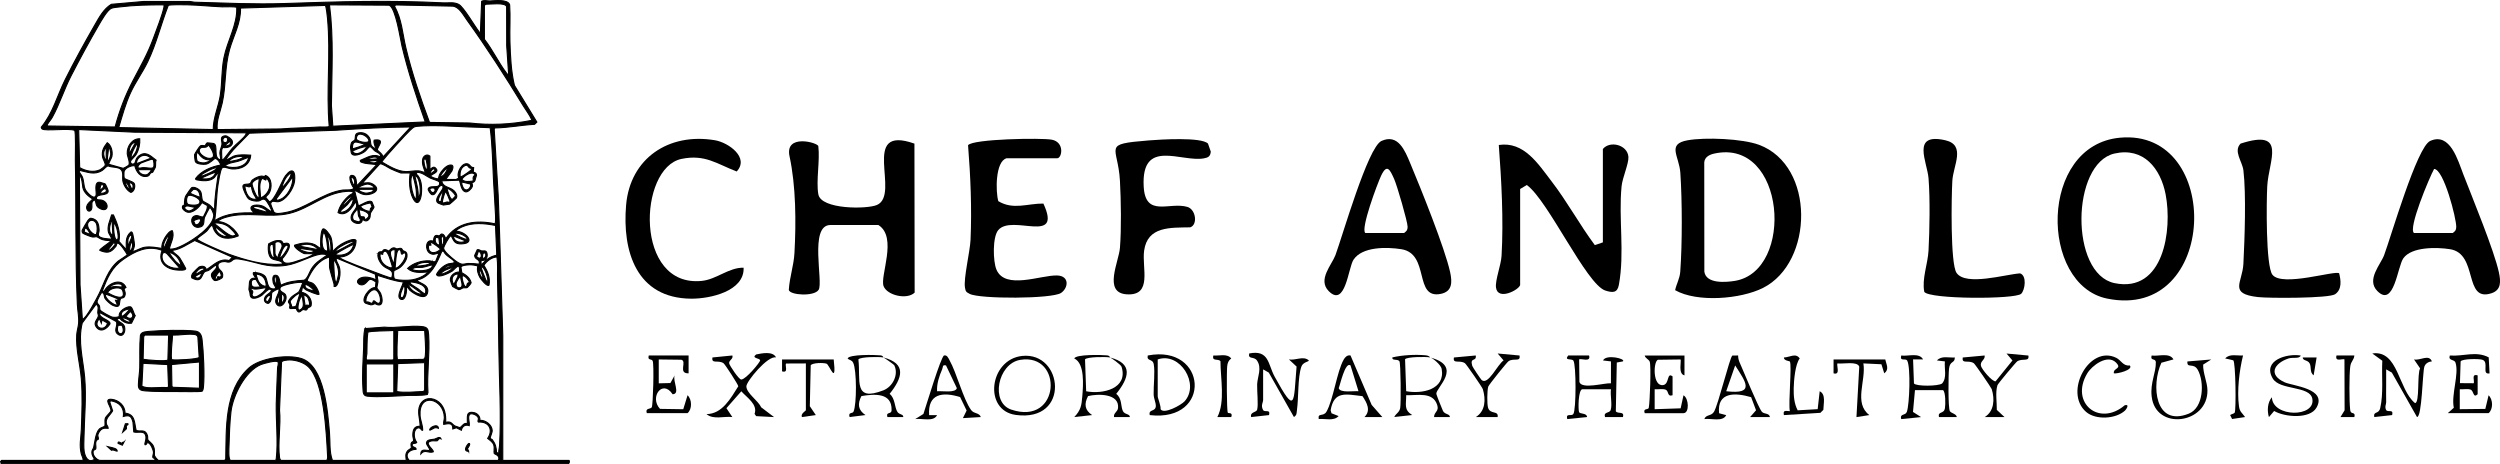 <svg viewBox="0 0 1135.32 210.84" xmlns="http://www.w3.org/2000/svg" data-name="Camada 2" id="Camada_2">
  <defs>
    <style>
      .cls-1 {
        stroke: #000;
        stroke-miterlimit: 10;
        stroke-width: .5px;
      }
    </style>
  </defs>
  <g data-name="Camada 1" id="Camada_1-2">
    <path d="M228.33,209.1h30.11c.34.46.02,1.49-.45,1.49H.55l-.28-1.01.43-.48h36.67c.97,0-.3-2.35-.43-2.85-1.04-4.18-.16-7.17,0-11.3.28-7.47.59-15.57-.02-22.97-.53-6.48-2.5-13.48-2.08-19.97.11-1.66.72-3.53.85-5.11.25-2.83-.43-5.79-.56-8.61-.97-21.81-.47-43.75-.91-65.57-.04-1.83.32-13.03-.35-13.52-2.46-1.1-13.31.43-14.72-.63-.23-.17-.44-.48-.43-.77,5.27-6.33,7.26-14.36,10.89-21.62,4.06-8.13,8.97-17.05,13.52-24.94,1.97-3.42,3.96-7.18,7.42-9.28l14.53-1.27h21.19c.71.02,1.36.3,2.06.32,13.88.38,27.23,1.07,41.16.59,24.28-.84,47.52-1.53,71.83-.29,2.41.12,4.81-.49,7.03.72s7.12,9.71,9.14,12.31c.19.25,0,.55.68.38l.56-14.13c1.21-.65,2.52-.1,3.77-.15,2.07-.09,8.13-.9,8.95,1.75.38,5.51-.04,11.06.12,16.57.19,6.48.52,13.78,2.04,20.02l10.19,16.65-1.04,1.03c-6.05.31-12.01,1.56-18.05,1.63l-.28.61,1.8,29.8c.86,21.28,1.37,42.54,2.09,63.8v56.81ZM219.98,2.35v15.5c3.66,4.69,6.46,10.67,10.01,15.33.26.34.61.77,1.02.91l-.9-13.25-.04-17.84c-.62-2.05-7.62-1.02-9.33-1.1l-.75.45ZM151.14,57.32l41.99-1.94c-3.98-11.33-7.78-22.7-10.57-34.4-.82-3.44-2.78-17.25-5.81-18.63l-27.13-.15c1.99,15.18,1.01,30.53.88,45.78l.64,9.35ZM74.49,2.2c-6.68-.01-13.46.09-20.09.93-1.04.13-2.98.26-3.83.64-1.91.85-4.55,5.59-5.65,7.47-4.28,7.36-8.73,15.57-12.63,23.15-3.18,6.2-5.28,12.97-8.55,18.88-.57,1.03-1.69,2.26-2.18,3.19-.21.4-.2.46.14.76l30.58.45c2-7.49,4.57-14.22,8.14-21.08s6.61-11.97,9.3-19.32c1.35-3.68,3.93-10.23,4.69-13.8.09-.42.1-.84.07-1.27ZM107.54,3.43c-.37-.59-5.59-.28-6.68-.33-5.21-.23-10.56-.8-15.78-.92-1.3-.03-8.18-.19-8.67.3-3.27,8.35-5.45,17.48-9.33,25.55-2.34,4.86-5.62,9.28-7.86,14.21s-3.75,10.42-5.32,15.7l42.93.9c0-5.41,2.47-10.51,3.24-15.69.83-5.58.49-11.2,1.62-16.87,1.56-7.84,6.1-14.83,5.83-22.85ZM98.64,58.85l28.78-.29c5.92-.45,11.95-.51,17.88-.9.9-.06,3.8.25,4.2-.29-1.4-16.32.76-32.76-.77-49.06-.09-.99-.55-5.46-1.01-5.85l-38.51,1.2c.26,6.72-3.23,12.59-4.98,18.87-2.27,8.15-1.53,16.06-3.29,24.14-.87,4.02-2.73,7.92-2.3,12.16ZM179.63,2.25l-.46.66c3.26,5.63,3.63,12.48,5.12,18.74,2.76,11.55,6.62,22.85,10.77,33.95l18.23.26c9.35,1.11,18.83.68,28.02-1.17.31-.27.01-.54-.1-.82-.55-1.4-2.6-4.23-3.52-5.73-7.9-12.96-16.64-26.58-25.52-38.88-1.68-2.32-3.64-6.26-6.64-6.48l-25.9-.54ZM195.23,70.92v6.11c1.17-.95,1.93-1.82,3.01-.15.91,1.41-1.99,2.1-2.7,2.99-.02.52,2.77,1.48,3.39,1.32.48-.59.31-1.15.72-1.97.75-1.51,2.76-3.86,4.45-4.21,2.13-.44,1.7,1.21,1.12,2.62l-2.83,3.88h4.62c.18,0,1.24-.51,1.31-.77-1.21-2.33,1.72-7.51,4.44-6.17.7.34.98,1.53,2.33,1.55l-.17,2.1c.85.09,1.48.44,1.48,1.38,0,.13-.67,2.32-.75,2.49-.32.67-1.2.8-1.31.95s.4.92.13,1.73-1.93,2.51-2.92,2.36c-2.48-.39-2.38-5.09-3.08-5.3l-7.86.28c.42,3.16,3.77,2.66,5.66,4.62.83.86,1.57,2.16.91,3.29-.1.18-2.82,2.59-3.01,2.68-.13.06-2.68.42-2.83.42-.13,0-2.2-.81-2.35-.9-2.28-1.45,1.81-5.47,2.15-6.75.23-.87-.18-1.57-1.13-1.12-1.64.77-1.86,4.69-3.97,3.99-.39-.13-1.85-1.98-1.55-2.64.89-2,5.8.52,5.08-2.99-.33-.67-3.14-1.35-4.14-1.83-1.97-.96-3.57-2.56-5.98-2.63l-.47.73c2.51,2.02,2.66,5.97,2.39,8.96-.24,2.71-1.6,6.25-3.75,2.24-1.74-3.25-1.92-8.07-1.33-11.64h-4.32c-.24,0-3.84-1.56-4.43-1.83-1.16-.53-3.99-2.61-5.05-2.3l-7.96,8.76c1.86-.02,3.13-.59,4.87.5,4,2.48-.05,4.82-3.21,4.73-2.16-.06-3.42-1.24-5.23-2.09l1.79,7.15c1.44-.31,4.94-2.99,6.19-1.72.08.09.9,2.1.91,2.22.03.51-1.37,2.19-1.58,2.81-.33.97.18,2.02-1.04,3.11-1.35,1.2-2.34-.42-2.69-.16-.12,2.9-4.56,1.79-5.01-.21-.75-3.33,4.09-4.72,1.87-7.83-1.49,2.8-4.33,6.81-7.89,4.88.72-3.16,2.78-5.81,5.2-7.87.38-.32,1.57-.74,1.64-1.05.24-1.01-2.25-.77-2.83-.74-9.92.62-16.86,7.79-26.09,9.99-9.33,2.22-19.35-1.02-28.69,1.72-1.2.35-3.15.94-3.81,2,2.61.11,4.96,1.43,6.83,3.16.48.45,2.75,2.91,2.41,3.39-4.05,1.6-8.36,1.72-10.79-2.47-.37-.63-.48-1.34-.77-1.92-.1-.21-.03-.58-.51-.37-.72.31-1.62,1.98-2.23,2.54-1.37,1.28-3.16,2.25-4.48,3.57.02.9,12.8,6.3,14.53,6.93,6.92,2.51,15.8,5.12,23.19,4.56.53-.04.96.08,1.32-.46-1.11-1.67-4-1.12-5.35-2.4s-1.44-4.73-1.06-6.4c1.57-.94,3.63-1.9,5.55-1.36.76.22.74,1.02,1.14,1.21.29.13,1.19-.3,1.9-.1,2.49.71-1.44,6.1-2.48,7,.3,3.73,5.6,1.43,7.91.7,2.16-.68,4.98-1.61,6.7-2.99h-4.32c-.8,0-5.29-2.9-4.62-3.87,2.92-.94,6.39-1.54,9.25-.17.45.21,2.49,1.86,2.67,1.65-.29-1.64-.11-7.45.75-8.64s3.43,2.6,3.74,3.41c.73,1.88.72,4.69.88,6.72,1.52-1.83,3.29-3.21,5.46-4.23,1.03-.48,4.53-2.1,5.14-.83-.07,4.3-3.25,7.47-7.62,7.45-.11.09.16.33.3.44,1.64,1.34,12.64,5.28,15.42,6.34,1.05.4,7.72,3.02,8.11,2.75,1.21-3.82-1.23-3.57-3.36-5.11-1.59-1.14-3.42-4-2.82-6,.33-1.11,1.46-.58,1.96-.88.2-.12.09-.7.81-.84,1.06-.2,1.73.64,2.05.58.37-.06,1.05-1.32,2.2-1.41.73-.06,1.01.42,1.45.46.65.07,1.44-.55,2.2-.06.23.15.32.65.63.86.48.34,1.3.4,1.6,1.08.99,2.2-1.34,5.27-2.97,6.56-.68.54-2.62,1.34-2.7,1.47-.33.49-.36,3.56.37,3.83,1.83.68,6,.66,7.96.32s4.72-1.32,6.24-2.71c.29-.26.64-.26.5-.84-2.97.23-6.56.59-8.94-1.64,2.61-2.43,6.41-3.6,9.98-3.43.89.04,2.24.9,2.85.09l1.47-3.67c-1.58.3-2.52,1.09-4.15.12-2.32-1.38-1.99-6.54,1.29-5.53l.33-.24c.15-.78.2-1.91,1.05-2.26.64-.26,1.1.23,1.57.12.43-.1.65-.86,1.2-.81,1.23.1,1.54,2.04,1.84,2.04,5.1-7.46,13.91-8.49,22.22-6.68.47-.33.33-3.15.3-3.91-.2-5.13-.65-10.37-.9-15.49-.4-8.09-.5-16.24-1.54-24.25-3.21-.17-6.43-.22-9.64-.34-7.05-.28-16.33-.96-23.27-.31-.62.06-1.14.1-1.71.38-1.3.63-7.04,7.04-8.42,8.57-.79.87-6.22,6.84-6.11,7.3,3.16,1.86,7.1,4.27,10.87,4.35,1.96.04,3.88-.51,5.97-.32.99.09,1.8.71,2.83.6-.69-1.98-1.62-3.86-1.13-6.05.32-1.41,2.08-2.41,3.22-1.25ZM186.59,57.65c-11.41.08-22.75.73-34.12,1.5l-39.21,1.33c-3.78,4.05-8.15,7.74-11.03,12.52l3.88-2.08c2.62-.85,5.07-.59,7.74-.45-.31,4.62-4.51,6.62-8.76,6.22-1.36-.13-3.75-1.46-4.43-.18-.73,1.39-1.43,5.83-1.68,7.56-.78,5.36-.66,10.85-1.53,16.21,5.33-3.56,11.97-3.75,18.18-3.58-4.06-3.05.16-4.26,3.36-3.21,1.7.56,2.75,2.06,4.39,2.61.41-.44-2.23-4.98-2.89-5.38-1.32-.81-1.96.32-2.99.54-1.16.25-3.4-.16-4.41-.82s-2.66-4.39-2.78-5.6c-.18-1.73,2.33-.81,3.33-1.54.41-.3.4-1.06.94-1.52,1.01-.87,4.29-2.52,5.38-1.47l.59-.62c3.02.96,3.12,5.76,1.59,8.16-.36.57-1.45,1.28-1.45,1.84l1.64,1.95c2.41-.34,5.77-9.78,7.31-11.79,3.31-4.3,4.69-1.8,4.1,2.61-.43,3.22-4.07,8.86-7.56,9.16-1.12.09-2.88-.95-3.26.88-.05.23,1.17,3.37,1.4,3.71.82,1.23,3.37.63,4.8.41,9.48-1.47,16.99-8.96,26.65-10.32.86-.12,4.99.3,4.85-1.03-1.12-1.1-3.14-6.5-.19-5.5,1.94.66,1.08,4.44,1.86,4.4l8.79-9.39c-2.12-.4-4.66-.26-6.7-1.04-.46-.18-.86-.25-.75-.89,3.12-1.23,5.85-3.36,9.24-1.5.2-1.76-1.63-2.06-2.66-2.85-.57-.43-1.7-1.94-2.26-1.94-.88.51-1.34,1.49-2.26,2.23-1.39,1.11-5.89,2.97-6.22.31-.07-.55-.28-1.73-.3-2.08s.23-1.67.37-2c.38-.91,1.33-1.01,1.56-1.42.53-.95-.25-2.81,1.56-3.21,2.09-.46,4.08.35,5.11,2.21.62,1.11.39,2.47.79,3.38.2.45,2.27,2.49,1.87.81-.24-1.02-.85-1.97-.5-3.15,5.62-.77,1.1,3.25,1.48,4.53.09.29,2.59,1.96,2.5,3.17l12.67-13.71ZM100.73,67.64c-.19,1.15,0,3.18,0,4.47,0,.1.39.44.3.74,1.67-1.71,2.99-3.84,4.61-5.67,1.49-1.67,4.79-4.19,5.83-5.8.24-.37.37-.59.28-1.06l-50.54-.29-25.48-1.21.45,17.3c2.64,1.56,6.19,2.33,9.1,1.05.58-.26,2.23-1.47,2.47-2.03.36-.87-1.02-2.74-1.2-4.01-.39-2.73.56-4.25,2.16-6.33,1.88,1.22,2.55,4.15,2.1,6.28-.17.79-1.66,3.11-1.35,3.55l6.43,1.81c.29.02,2.33-1.15,2.51-1.34.91-1-.56-4.02-.62-5.37-.15-3.27,2.23-6.79,5.69-6.71.16,2.37-.38,4.87-1.55,6.95-.52.93-2.48,2.73-2.58,3.1-.34,1.21.83,1.9,1.75,1.13.73-.62.14-2.56,2.89-3.97s4.76.96,6.9,2.51c-.45,1.08,0,2.39-.41,3.39-.05.13-1.02,1.95-1.1,2.04-.21.22-.75.18-1.04.45-.38.35-.46,1.12-1.19,1.34-3.26.97-5.31-1.95-5.93-4.73-1.66-.16-4.67,1.1-4.9,2.84-.07.55-.08,2.45.16,2.85.42.69,4.19,1.46,4.57,2.58.45,1.32-.12,3.47-1.59,3.88-1.84-.79-3.45-3.54-3.7-5.44-.2-1.56.37-3.36-.62-4.75-1.11-1.56-4.37-1.04-6.07-1.86-1.13.4-1.66,1.44-2.67,2.07-3.57,2.26-6.67.7-10.34-.06-.25,1.2.83,1.84,1.24,2.78.95,2.15.56,4.11,1.47,5.98.62,1.26,4.12,5.15,4.87,2.55.36-1.26-1.17-6.2,1.73-5.88.22.02,2.21.62,2.31.69.29.21,1.47,2.81,1.46,3.28-.05,2.54-5.36.89-5.33,3.29.01,1.02,1.59.65,2.4.87,3.67,1,3.15,6.2-1.19,3.58-1.65-.99-1.17-2.29-1.95-3.71-1.97.77-1.13,2.14-1.36,3.7-.26,1.75-1.94,1.92-2.3.25-.51-2.32,2.77-3.82,2.62-4.4-1.88-1.2-3.89-2.87-4.4-5.14-.07-.3-.51-6.1-1.56-4.85l.28,49.05,1.06,15.64c1.64-.04,6.69-9.74,7.56-11.52,2.6-5.35,4-11.04,8.84-15.01.67-.55,3.91-2.38,3.99-2.88-.67-1.16-3.04-5.01-4.29-5.19-.75-.11-.49,1.51-1.19,1.8-2.13,2.75-3.93,2.76-7.01,1.48-.31-.4,3.92-3.19,4.32-3.58.29-.28.57-.39.45-.89-1.18.05-2.45-.12-3.58-.44-.93-.27-2.18-1.21-2.6-1.29-.46-.09-1.08.23-1.88.13-.63-.08-4.03-1.39-4.39-1.75s-.39-.94-.26-1.42c.07-.24,2.3-3.99,2.56-4.32.3-.38.83-1,1.32-1.03,3.16.46,3.67,2.66,3.77,5.5.02.7-.42,1.41-.33,2.07.23,1.81,4.55,1.75,5.97,1.95.35-.32-1.29-2.55-1.42-3.2-.58-2.86.72-5.17,1.45-7.81h.84c1.67,3.73,3.36,7.85,2.48,12.02l3.37,3.76c.04-2.98-.58-5.63,1.93-7.91.33-.33.51-.13.75.17.35.44,1.02,4.8,1.02,5.54,0,1.15-.63,2.04-.86,3.1,2.02-.49,3.72-1.8,5.84-2.05,2.62-.31,5.02.2,7.57.57-.85-2.06,2.67-8.02,4.61-8.06,1.2,2.75-.88,5.67-1.33,8.36,2.36.18,4.54-.9,6.57-1.93,4.26-2.17,13.51-8.18,13.61-13.47.01-.64-1.14-3.54-1.84-3.38-.25.06-2.33,4.2-2.4,4.46-.53,1.79.41,4.13-2.74,4.43s-4.37-4.87-1.09-5.3c1.31-.17,2.08.86,3.36.54.72-1.65,1.96-3.22,1.79-5.12l-2.47-1.37c-1.07,2.1-4.23,5.07-6.75,4.31-.75-.23-2.11-1.23-2.11-2.1.01-1.12.71-.84.89-1.09.13-.18-.14-2.6.7-4.2.22-.41,2.41-3.56,2.61-3.66,1.2-.6,3.55.67,4.11,1.86s.33,3.28.94,4.13c.3.41,2.28,1.26,2.98,1.79.87.65,1.47,1.64,2.41,2.21-.05-5.84,1.02-11.54,1.79-17.29l-1.92,2.69c-1.88,1.8-5.3,1.57-7.69,1.1-.38-.07-.96-.12-.82-.66,2.55-3.46,7.21-5.35,11.34-6.11-.08-1.05-1.43-3.02-2.55-2.98-.24,0-2.37,2.22-3.99,2.56-1.12.23-4.41.05-4.89-1.13-.19-.46-.48-2.73-.37-3.21.1-.43,2.31-3.81,2.63-3.96.91-.42,1.72.07,2.04-.07.42-.19.59-1.17,1.07-1.31.14-.04,2.65.26,2.88.32,2.33.67-.45,6.86,3.18,7.4.15-1.07-.33-2.07-.32-3.13.01-1.42.84-2.73.94-3.88.14-1.64-1.26-3.64,1.47-3.9.97-.09,3.04,1.51,3.23,2.48.5,2.44-2.53,3.23-4.39,2.79,0,.27-.3.56-.33.72ZM162.94,60.99c-.75.23-1.38,1.61-.96,2.33.5,1.01,4.7,1.9,5.4.91.79-1.1-2.39-3.86-4.44-3.23ZM101.37,64.46c.99.56,1.75.41,1.99-.77.42-2.1-2.9-1.68-1.99.77ZM104.6,63.91l-2.68,2.38c.98.14,1.78-.25,2.63-.64l.05-1.74ZM61.67,64.51c-2.41.36-3.25,3.23-2.98,5.36l2.98-5.36ZM165.72,65.41c-3.06-.43-5.8-2.67-5.66,2.08.24.24,5.96-1.69,5.66-2.08ZM59.59,71.36c.65.15.66-.36.96-.68,1.35-1.45,1.98-3.62,2.02-5.58-.99.4-3.43,5.74-2.98,6.26ZM94.61,65.71c-.83,2.21-3.03.26-3.96,2.01-1.18,2.21,4.29,5.59,6.04,3.63,1.05-1.18-1.19-4.58-2.08-5.64ZM49.44,72.85c.81-1.97,1.15-2.74.53-4.85-.1-.34-.41-1.37-.82-1.41.35,1.87-.54,4.06-.3,5.82.06.41.15.86.59.44ZM166.61,66.6c-.98-.33-6.54,1.62-6.55,2.23,1.93,2.38,5.45-.31,6.55-2.23ZM48.25,67.49c-.69-.12-.48.04-.67.38-.9,1.62-.39,3.05.07,4.68.3.13.59-.69.59-.74v-4.32ZM95.36,72.56c-2.7.19-4.07-1.28-5.51-3.28-1.04,0-.63,3.02-.39,3.66.3.83,2.46,1.12,3.29,1.04.34-.03,3.37-.79,2.62-1.43ZM68.23,71.96c.43-.57-1.46-1.27-1.79-1.34-2.35-.53-4.52,1.38-4.47,3.73l6.26-2.39ZM110.86,71.07c-2.57-.22-5.56.14-7.16,2.38,2.32-.47,5.39-.67,7.16-2.38ZM112.95,71.37c-1.57.54-3.02,1.28-4.61,1.79s-3.56.63-4.93,1.34c-.46.24-1.01.37-.89,1.04,3.81,1.22,9.62.52,10.43-4.17ZM167.21,72.56c.73-.4,4.46-.05,4.46-.74-.93-.87-2.83-.47-3.87.01-.45.21-.74-.04-.59.73ZM69.68,72.6c-.29-.11-.65-.3-.96-.26-.24.03-4.26,1.48-4.58,1.65-.79.43-1.52,1.21-1.58,2.14.92.49,1.65-.01,2.52,0,3.77.02,5.59,1.68,4.6-3.52ZM193.42,72.27l-.87-.02c-.3.29.3,4.27,1.04,4.77.99.03.08-4.21-.17-4.75ZM167.8,73.75c1.28.13,2.51.64,3.57-.45.02-.75-2.64-.23-3.12-.14s-.52-.2-.45.58ZM214.31,76.44c-2.1.28-1.37-2.52-3.73-.9-1.49,1.02-1.78,3.08-1.64,4.77.34.35,2.92-1.5,3.37-1.84.35-.26,2.44-1.63,1.99-2.03ZM98.64,76.14c-1.72.07-3.58,1.09-5.07,1.93-.74.42-2.29,1.06-2.38,1.94.31.29,7.17-2.52,7.45-3.87ZM203.28,76.44c-.49-.51-3.71,3.43-3.28,3.87,1.74-.43,2.74-2.32,3.28-3.87ZM197.23,77.84c.56-.62.27-1.31-.61-1.07-.43.11-1.38,1.49-1.38,2.04.18.18,1.8-.76,1.99-.98ZM68.53,77.03h-5.66c-.09,1.88,3.05,3.09,4.39,2,.06-.05.98-.99,1.07-1.09.29-.34.23-.49.2-.91ZM98.04,78.23c-.25-.2-5.34,2.02-5.88,2.31-.34.19-.51-.02-.38.66,2.81.24,5.26,0,6.26-2.98ZM214.89,82.07c.21-.32-.61-1.91.91-2.51-1.13-2.49-5.42.51-5.95,1.79-.21.52,1.33.98,1.65,1.02.58.08,3.15.07,3.39-.3ZM132.03,78.82c-.54-.11-.72.29-1.05.59-1.58,1.43-2.52,3.96-3.12,5.97,1.04-.6,5.04-5.57,4.17-6.56ZM187.48,79.71c-.78-.09-.47.01-.6.43-.68,2.2.02,6.02.77,8.2.08.24.82,2.41,1.33,1.8.5-3.53-.49-7.06-1.49-10.43ZM189.87,89.85c1.26-1.07,1.02-3.96.85-5.48-.15-1.4-.74-4.33-2.35-4.66.67,3.35,1.82,6.65,1.49,10.13ZM132.92,80.31l-7.46,9.99c-.03,1.4,2.53-.01,3.14-.45,2.62-1.86,4.73-6.31,4.32-9.54ZM160.94,84.18c.32-1.18.18-3.79-1.49-3.58-.19.18.67,3.42,1.49,3.58ZM120.65,81.74l-1.6-.8c-1.84,2.54-.73,5.99-.74,8.91,2.44-.73,4.55-3.8,4.16-6.39-.14-.89-1.3-3.43-1.82-1.72ZM117.72,81.21c-.4-.4-3.24,1.13-3.26,2.25-.02.94,1.71,5.73,2.53,6.08.14.06.73.13.74-.14-.6-2.68-.3-5.49,0-8.19ZM58.69,85.67c-.02-1.18-.78-2.4-1.78-2.98-.1.66.28,1.15.54,1.69.21.43.6,1.47,1.24,1.29ZM210.01,82.7c-.81.16.19,2.52.59,2.96,1.73,1.85,3.72-1.08,2.99-2.09l-3.58-.87ZM60.18,85.97c.49-1.51.38-2.92-1.49-2.98-.14.13.83,2.87,1.49,2.98ZM169.89,85.38c-.13-1.15-2.13-1.84-3.12-1.8-.69.02-2.76.75-3.35,1.13-.31.19-.52-.02-.38.67h6.86ZM45.27,85.97c1.02.4,2.56-1.74,1.34-2.08s-.95,1.4-1.34,2.08ZM114.14,84.48c-1.28.84-1.61-.04-2.98,0,.37,3.04,1.65,6.56,5.36,5.96-.5-1.14-1.25-1.98-1.72-3.2-.33-.87-.55-1.84-.67-2.76ZM195.73,85.42c-.31.1-.56.35-.51.7.41,1.2,1.64,1.99,2.35.54l-.08-1c-.28-.38-1.33-.37-1.76-.23ZM45.57,87.76c1.01.18,3.52-.36,2.54-1.8-.75-1.09-2.84,1.54-2.54,1.8ZM205.61,90.4l1.23-1.33c.17-.68-2.74-3.78-3.86-3.4.34.82,1.29,5.46,2.63,4.73ZM90.89,89.55c-.14-1.91-.79-3.81-3.06-3.59l-1.39,1.35c.22.16.21.56.36.68.17.14,3.94,1.71,4.1,1.56ZM163.48,85.97c-.34.36-.61.32-.14.74s2.2,1,2.85,1.02,4.49-.52,2.95-1.76h-5.66ZM201.19,87.17c-.76-.17-.52.21-.77.56-.73,1.03-2.46,4.36-.13,3.72l.9-4.28ZM202.24,87.17c-.29.06-1.36,3.94-1.33,4.35.11,1.62,1.92-.4,2.85.4l.72-.43c-.42-.7-1.57-4.46-2.23-4.31ZM85.73,88.7c-1.14.34-1.32,3.27-.51,3.98.71.62,4.33.71,5.06,0,2.2-2.14-3.18-4.38-4.55-3.97ZM159.76,89.26c-.7-.55-4.35,3.33-4.17,4.47.57-.22,4.42-4.27,4.17-4.47ZM160.35,90.45c-.46-.53-2.4,2.26-2.67,2.54-.78.81-2.19,1.83-2.79,2.51-.29.33-.23.49-.2.91,2.81.15,5.82-3.18,5.66-5.96ZM168.36,92.28c-.39-.34-3.8.81-4.26,1.13-1.36.94,3.34,3.08,3.99,2.4.12-.13-.21-1.41.93-1.65l-.66-1.87ZM88.8,94.03c-1.39.32-3.46-1.03-4.58-.27-1.19.81.78,2.12,1.73,2.05.71-.05,2.51-1.07,2.85-1.78ZM121.29,96.41c-.12-1.9-5.33-3.31-6.26-2.38l.37.67,5.89,1.71ZM162.44,95.22c-.57-.14-.57.21-.84.5-1.14,1.24-2.15,2.85-.95,4.42.96.05,2.94,1.44,2.98-.3.01-.56-.67-1.24-.82-1.87-.21-.87-.1-1.88-.37-2.76ZM165.37,98.54c.12.1.06.6.21.82.4.87,1.78-.73,1.88-1.09.52-1.88-3.04-2.9-4.43-3.06l.56,2.86c.51.65,1.53.26,1.77.47ZM89.62,99.45c-.38.08-1.58.66-1.67,1.01l.74,1.59c1.43.21,2.01-.83,2.45-1.97.08-.84-1-.73-1.53-.63ZM40.3,100.68c-2,2.21,2.22,6.69,3.5,5.74.46-1.29.54-4.02-.19-5.22s-2.33-1.61-3.31-.52ZM50.94,100.58c-.83-.15-.5.18-.67.65-.6,1.66-1.09,4.85.97,5.6l-.3-6.26ZM51.84,101.18c-.51,1.14-.17,8.07,1.33,7.75.71-.57.49-1.68.41-2.5-.14-1.51-.75-4.12-1.75-5.25ZM106.98,106.84c.47-.69-2.95-3.77-3.67-4.23-.53-.34-1.44-.75-2.05-.93-.48-.14-3.84-.9-3.82-.05,1.8,1.2,6.21,5.46,8.19,5.53.47.02.89-.26,1.34-.32ZM225.03,102.39c-5.05-1.01-10.42-1.49-15.26.66-.39.17-3.07,1.51-2.61,2.01,3.89-.18,9.45,5.39,2.52,5.68-2.97.12-3.46-1.03-4.54-3.21-.14-.29.08-.48-.51-.37-.65.28-3.17,4.72-3.16,5.52.01,1.03,1.5,2.42,2.25,3.13,1.31,1.24,4.59,4.16,6.27,4.19.91.02,1.73-.33,2.67-.34,1.68,0,3.28.09,4.93.31.68-2.52-1.95-1.82-2.05-3.95l1.18-2.58c.77-.3,1.4.4,1.99.52.74.14,1.98-.47,2.39.86.58,1.89-.45,3.91-2.63,3.37.1.29-.33,2.11.45,1.79,1.74-1.99,3.77-3.5,6.42-4.02l.25-.34-.57-13.21ZM103.41,107.44l-5.66-4.47c.07,2.57,3.15,4.81,5.66,4.47ZM41.1,106.54c-.72-1.67-2.7-4.92-2.85-1.19l2.85,1.19ZM148.72,114c.33-.36-.43-7.64-1.64-8.34-.87-.02-1.89,8.7,1.64,8.34ZM211.93,108.63c.65-.67-1.53-1.85-1.97-2.05-1.26-.56-2.29-.78-3.69-.63.49.82,5.29,3.07,5.66,2.68ZM58.69,111.02c-.31-.87,2.03-3.89.74-4.17-.63-.14-1.23,1.46-1.32,1.95-.05.29-.21,3.06.57,2.22ZM76.87,107.14c-.69-.71-3.68,4.57-2.23,5.36l2.23-5.36ZM149.62,114.59c.95-.56.65-2.7.56-3.69-.11-1.1-.42-3.24-1.45-3.76l.89,7.45ZM211.03,109.23l-5.07-2.09c-.11,2.4,2.71,3.3,4.63,2.69.42-.13.53.18.44-.6ZM201.49,107.44l-.91.13-.23.36.25,3.68c1.27-.91.82-2.84.89-4.17ZM199.7,111.31l-.43-3.3-1.33-.25c-.79,1.48-.02,3.52,1.76,3.55ZM71.66,209.1h30.41l.45-.75c.3-13.82-.72-30.93,10.43-41.14,5.06-4.63,17.46-6.32,23.79-4.41,10.66,3.21,12.08,24.46,12.88,33.63.36,4.13-.14,8.81,1.34,12.67h33.54c-.15-1.66-.57-2.88.59-4.33.43-.53,1.47-.94,1.67-1.33.18-.37-.28-1.26-.05-2.11.18-.68.9-.64,1.04-1.06.21-.64-.25-1.58-.27-2.33-.07-2.35.45-4.55,3.29-4.34.06-3.18-1.49-6.64-.01-9.7,1.69-3.5,5.71-3.62,8.5-1.32s3.27,5.86,3.14,9.24c2.61-.79,2.92,1,4.19,1.62.11.05,1.9.68,2.01.7,1.08.22,1.75-2.46,3.64-1.74.13-2.87-.87-5.82,3.06-5,1.55.32,2.89,1.87,2.61,3.5,2.49-.23,5.54,2.03,5.61,4.62.03,1.08-1.01,2.85-.86,3.54.06.28.68.34.91.64,1.42,1.86,1.83,3.5,1.93,5.83l1.05.29c-.2-1.19.24-2.29.31-3.41.84-14.04-.15-29.7-.32-43.83-.13-10.55-.29-21.09-.6-31.6-.1-3.44.26-6.9-.29-10.3-2.39.14-4.6,1.84-5.91,3.77,1.72,2.77,2.96,5.72,2.33,9.05-.85.87-3.69-2.73-4.11-3.49-.8-1.43-1.46-3.4-.99-4.99l-.25-.32c-.93-.2-1.87-.44-2.83-.46-.86-.02-4.39.13-4.56,1.1l.37,2.51c1.92,1.04,3.72,2.32,4.26,4.58,0,.28-1.58,2.07-1.71,2.13-.63.31-1.36,0-1.93.16-.68.18-1.38.89-2.06.81-.15-.02-2.61-1.29-2.72-1.42-.16-.18-1.02-2.58-1.04-2.85-.15-2.13,2.13-3.85,4.15-3.72-.04-.88.33-2.04-.44-2.67-.64-.12-2.26,1.81-2.84,2.22-1.01.7-6.67,3.6-7.13,1.49,1.02-2.01,3.2-4.05,5.36-4.75.84-.27,3.59-.09,2.49-1.35-1.2-1.37-3.83-2.42-4.62-4.4l-.82-.03c-2.21,5.4-4.86,11.5-11.06,13.09-.11.54.14.59.52.82,1.68,1.04,4.49,1.71,4.13,4.55-.57,4.47-6.29.91-8.12-.71-.47-.42-.69-1.5-1.59-1.38.38,1.34-.3,6.55-2.6,5.45-2.43-1.16,1.7-7.22,1.11-7.84-4.04-.37-7.79-1.85-11.63-2.98-.24.93.26,2.03.23,2.83s-.56,2.39-.46,2.95c.05.28,1.38,1.75,1.68,2.45.57,1.33,1.44,5.12-.71,5.21-.91.04-1.37-.52-1.84-.56-.55-.05-.96.61-1.96.48-.29-.04-2.07-.58-2.3-.71-2.55-1.42,1.9-7.65,4.42-7.03l.27-2.59c-3.53-2.59-3.1-.46-5.32.97-1.69,1.09-4.36-.77-2.36-2.36s5.63-.64,7.74.43l-.37-2.61-17.37-7.22c-.46.36-.45.37-.32.9.29,1.14,1.27,2.26,1.53,3.85.31,1.96.11,3.89-.54,5.75-.31.89-.86,2.58-2,2.32,0-.42.02-.85-.08-1.26-.43-1.81-2.01-6.39-2.01-7.83v-4.32c-5.2,1.44-7.9,5.77-10.08,10.35-.29,1.09,1.37,1.03,2.25,1.51,1.42.79,2.97,3.53,3.07,5.13-.4.39-5.11-1.62-5.87-2.03-.54-.29-1.35-1.51-1.73-.96l-.43,2.07c2.73.21,4.98,3.14,4.46,5.83-.17.87-.89.76-1.47,1.21-.28.21-.39.75-.62.89-.51.33-1.07-.24-1.58-.12-1.07.25-1.92,2.64-3.17-.5l-2.72.02c-.57-.38.04-1.12-.11-1.67-.36-1.31-1.35-.8.12-2.82,1.18-1.62,3.29-2.3,4.01-3.14.23-.27,1.83-3.99,1.65-4.16-1.55-.54-9.44,1.06-10.07,2.15-1.08,1.87,1.55,2.38,2.16,3.22,1.6,2.18-1.86,7.23-3.86,4.46-1.57-2.17,1.39-4.54,1.03-6.85-.57-.35-3.07,1.31-3.21,1.55-.43.75.33,4.24-1.75,4.96-1.98-.36-2.06-2.19-.86-3.54.43-.48,2.87-1.8,2.25-2.67-.88-1.23-3.37,1.92-4.2,2.5-1.47,1.03-5.1,2.61-5.32-.29-.12-1.63-.41-1.49-.56-2.43-.03-.17.21-2.86.26-3.2.23-1.34,1.42-2.19,2.66-1.66.15-1.13-1.22-1.44-.89-2.68,1.53-.2,4.03.39,5.15,1.48,1.61,1.57.53,6.07,4.17,5.91,1.85-.08-.12-1.83-.3-2.84-.26-1.43-.54-3.9,1.51-3.3,1.68.49,1.31,4.29,2.14,4.37,3.21-1.6,6.77-1.97,10.31-2.18,1.53-.46,2.49-3.67,3.32-5.02,1.86-3.05,4.28-4.32,7.09-6.32,0-.57-2.29-.58-2.85-.5-4.67.7-10.1,4.21-15.56,5.04-9.02,1.38-13.5-1.64-21.46-2.83-3.22-.49-2.89,1.06-4.47,1.37-.83.16-1.47-.27-2.27-.24-1.3.06-2.92.46-2.88,1.91.06,2.32,2.7,2.12,2.1,5.09-.15.75-2.61,1.78-3.42,1.64-.85-.14-1.7-1.7-1.65-2.52.09-1.48,2.43-2.35,2.39-3.89,0-.42.07-.56-.46-.46-.61.12-2.37,1.74-3.15,2.21-.53.32-1.32.32-1.75.64-1.68,1.24-1.09,5.45-5.94,2.78-.22-.88.06-1.5.56-2.2.14-.2,2.53-2.58,2.7-2.67,1.24-.61,2.94-.56,3.29,1.01l.36-.02c3.3-2.02,5.68-5.09,10.06-3.96l1.47-1.51-17.12-7.61c-3.27,1.63-6.28,3.98-10.01,4.47-.1.42.06.49.29.75.8.9,2.07,1.49,2.94,2.73.32.45,2.66,4.48,2.71,4.75.16,1.02-2.94.77-3.71.72-5.12-.32-9.15-3.52-7-8.94-6.61-2.47-12.19.32-17.56,4.04s-7.28,8.35-9.57,14.27l.74.46c1.67-3.76,7.86-6.57,9.98-1.93l-.92.63c.42,1.26.91,2.13.26,3.47-.44.89-1.34.58-1.65.88-1.27,1.25.63,5.13-3.91,3.03-.76-.35-2.88-2.28-3.27-2.99-.56-1.02-.2-2.74-1.54-2.66-.39.18-2.03,3.41-2.08,3.92-.12,1.27.77,1.32,1.06,2.19.2.58.04,1.23.29,1.8.28.65,4.84,3.15,5.68,3.26,1,.13,2.13.11,3.06-.32-.64-2.32,3.22-4.63,4.97-4.43,1.01.11,1.54,3.17,2.24,4.04l-1.69,3.43c-1.85.24-2.94-.24-4.39-1.25-.65-.45-.83-1.69-2.26-.4.95,1.23,3.12,1.66,3.51,3.34.57,2.48-.97,5.17-3.3,3.08-1.78-1.6.5-3.9-.5-5.55l-7.32-4c-1.37,2.4,4.9,3.24,4.49,5.09-1.51,2.46-4.58,4.25-6.44,1.03-1.12-1.93,1.12-3.3,1.17-4.77.01-.44-.29-.97-.28-1.5.02-1.41.68-2.68-.73-3.73l-6.33,8.57c-2.06,8.24.4,16.52,1.11,24.67.81,9.19-.15,18-.31,27.11-.03,1.91-.2,4.69.08,6.5.39,2.47,1.79,5.54,4.7,3.64-.54-1.07-1.25-1.97-1.21-3.26.03-1.04.67-1.5.83-2.18.56-2.39.85-6.65,2.64-8.39.67-.65,2.29-.87,2.47-1.4.19-1.12-.17-2.3.17-3.41.32-1.02,2.48-2.69,2.56-3.42.19-1.91-3.58-5.62.41-5.19,3.13.34,6.09,2.97,5.97,6.26,4.67.51,4.2,4.18,5.05,7.75,1.58,1.04,4.14-1.02,5.19,2.59.17.6-.07,1.29.21,1.87.2.41,1.82,1.46,2.39,2.67.97,2.05.3,3.19.6,4.52.05.21,1.37,2.01,1.49,2.05ZM160.65,109.53c-.95.1-2.03.45-2.92.81-.8.32-5.98,2.87-5.13,3.96,2.1-1.11,4.29-2.14,6.35-3.34.52-.3,1.8-.74,1.7-1.43ZM60.18,109.82c-.99.44-1.18,2.06-1.29,3.04-.23,2.14,1.01.49,1.22-.57.16-.81.04-1.65.07-2.47ZM124.87,110.27v4.77c0,.56.78,2.22,1.49,1.64-.04-1.44,1.73-3.71,1.76-4.91.05-1.83-1.93-2.65-3.25-1.5ZM48.85,113.7c1.08.52,3.67-2.68,3.58-3.12l-.9-.31-2.68,3.43ZM194.67,111.34c-.73,3.94,3,4.28,5.34,1.91.12-.48-3.48-2.95-4.03-3.12-.95-.29-.09,1.14-.14,1.19l-1.16.03ZM123.98,111.02c-2.92-.82-.97,6.11.15,5.95.64-.09.25-.85.24-1.12-.07-1.62-.11-3.24-.39-4.83ZM144.55,113.4c-1.8-2.62-6.02-3.18-8.64-1.64l8.64,1.64ZM160.65,111.02c-.3-.3-6.97,3.47-7.55,3.93-.33.26-.62.3-.5.84,3.68.54,7.17-.92,8.05-4.77ZM126.96,116.98c.82.75,3.53-3.8,3.74-4.46.19-.59.22-.81-.31-1.2-1.71-.1-3.04,4.29-3.43,5.65ZM142.46,113.7l-6.26-.89c-.2.69.93.97,1.38,1.15,1.18.47,4.6,1.49,4.88-.25ZM179.43,113.4c-3.77-.33-1.55,4-.89,5.96.47.04.49-.75.55-1.08.32-1.57.37-3.28.34-4.88ZM183.9,114.89c-.31-.22-1.11.25-1.34.59-.64,0-.08-2.78-1.65-1.94-1.15.61-1.29,6.71-1.48,8.21,2.04.37,6.07-5.73,4.47-6.85ZM172.58,115.19c-.35,3.39,2,5.9,5.2,6.55l.41-.67c-.52-1.36-1.64-6.97-3.33-7.02-.81.12-1.02.68-1.1,1.44l-1.19-.3ZM217.3,114l-.89,2.51c2.36,2.31,3-1.49.89-2.51ZM81.64,121.75l-5.81-6.55c-1.22-1.02-2.14-.5-2.24,1.04-.25,4.05,4.53,6.17,8.05,5.51ZM82.24,120.56c-.49-2.78-2.56-5.29-5.36-5.96-.31.32,2.45,3.72,2.86,4.14.22.23,2.3,2.05,2.5,1.82ZM219.09,117.28c1.38.41,2.08-1.93,1.04-2.38-1.1-.48-1.02,1.81-1.04,2.38ZM152.89,128.01c.13-.13.83-3.06.87-3.46.17-1.94-.74-5.4-2.35-6.67.28,2.89.2,5.89.63,8.76.04.25.26,1.96.85,1.37ZM195.53,119.37c-2.02-.54-5.46-.17-6.85,1.48,1.44.01,3.09-.13,4.49-.43.68-.14,1.98-.42,2.37-1.06ZM196.42,120.26c-1.59.26-3.05.92-4.66,1.15-1.51.22-3.32-.39-4.58.78,0,1.09,9.44,1.5,9.23-1.94ZM205.37,120.26c-1.36.33-3,.54-3.87,1.78,1.07-.16,2.2-.7,3.22-1.11.45-.18.81.18.65-.67ZM221.47,127.71c.43-.51-1.18-6.71-2.98-6.56-.21.23,1.77,5.25,2.07,5.83.22.43.28.85.91.73ZM200,124.43c.89.43,6.13-2.17,5.36-2.98-1.87.73-4.07,1.29-5.36,2.98ZM92.67,121.75c-2.24-.17-3.01,1.09-4.17,2.68,1.62.07,2.47-1.59,4-1.76l.17-.92ZM219.38,126.52c.19-.5-1.17-4.59-1.78-3.87.03,1.36.58,3.11,1.78,3.87ZM98.94,125.63c2.09.76,1.67-1.22.74-2.38-.22,0-2.29,2.8-1.94,3.42l.75.16.45-1.2ZM91.48,124.14c-.2-.21-2.97,1.27-2.97,1.64,1.4,1.27,2.93.02,2.97-1.64ZM116.23,124.43c.57,1.86.94,4.09,2.82,5.08.84.45,1.95.97,1.82-.32-.28-2.87-1.72-4.47-4.64-4.76ZM208.05,124.43c-2.73-.07-3.48,2.8-1.93,4.77l1.79-3.57.14-1.2ZM212.32,128.69c.14-.2.66-.24.79-.55.17-.64-3.27-4.61-3.25-2.11,0,.78.84,4.92,2.06,4.07.11-.44.14-1.03.4-1.4ZM125.47,128.61c-.03-.52.22-2.96-.45-2.97-1.02.41-.22,3.8.45,2.97ZM209.24,125.63c-.45-.52-2.02,2.49-2.08,2.85-.21,1.3.41,2.6,1.87,2.16,1.81-.54-.05-3.75.21-5.01ZM116.2,126.84c-1.46.01-2.16.34-2.08,1.91.14,2.5,2.41,1.46,4.19,1.64l-2.11-3.56ZM193.14,133.37c1.39-3.97-3.88-5.18-6.85-5.36-.01.4-.1.58.2.91.42.46,2.62,1.73,3.35,2.25.62.45,2.78,2.56,3.31,2.2ZM55.37,129.25c-1.63-.71-3.87-.3-5.24.78-.36.28-.81.34-.67.96,1.96-1.36,3.8-.72,5.96-.6l-.05-1.15ZM142.46,132.18c.54-.5-3.03-3.3-3.87-2.98-.51,2.27,2.37,2.37,3.87,2.98ZM191.36,133.67c0-.76-.99-1.19-1.52-1.61-.5-.39-4.17-3.13-4.44-2.86.73,2.36,3.56,4.27,5.96,4.47ZM183.31,129.8c-.3.81-2.37,4.94-1.04,5.36,1.45.46,1.7-3.4,1.61-4.29-.03-.28-.13-1.12-.56-1.07ZM55.34,131.37c-1.45-1.32-5.73-.51-6.48,1.56,1.33.85,6.72,3.66,7.16.88.09-.59-.25-2.06-.67-2.44ZM120.7,130.7c-.32-.32-5.52,1.46-6.41,0l-.44.73c1.97,1.2.17,1.7.74,2.84,1.13,2.26,6.93-2.77,6.12-3.58ZM169.6,136.66h.43c4.22,4.16,2.98-4.63.29-5.07-2.27-.38-4.79,3.58-4.01,5.67,1.5-.82,2.6,1.92,3.28-.6ZM136.2,133.38c-.66-.68-3.99,2.39-4.33,3.3s.8,1.61.46,2.66c.81.02,1.74.19,2.23-.6l1.64-5.36ZM53.62,136.36c.1-.52-.13-.6-.51-.83-.34-.2-4.96-2.05-5.15-1.85-.77,1.75,4.45,5.64,5.36,4.77l-.89-2.08h1.19ZM127.86,137.55c1.35-.48,1.72-3.37.44-3.87-.62-.24-.42.4-.44.74-.08,1.03.05,2.1,0,3.13ZM121.88,136.94c.02-.71.76-1.4.86-1.99.37-2.37-3.2.82-1.75,1.86l.89.12ZM138.88,139.34c.13-1.37.84-.55,1.31-.65.92-.19-.08-3.09-.45-3.63-.29-.42-1.19-1.07-1.75-1.08-.16.19.46,4.27.6,4.92.06.29-.18.53.29.44ZM126.96,137.85l-.15-3.57c-.89.73-1.37,3.49.15,3.57ZM137.39,134.87c-.76-.77-1.54,1.68-1.7,2.33-.29,1.14-1.08,4.84,1.12,3.21,1.71-1.27.57-3.73.58-5.53ZM58.99,140.24c-1.87.36-4.36.87-3.87,3.27.64.66,3.55-2.62,3.87-3.27ZM59.14,141.43l-1.94,2.22c2.39,2.35,4.46-.24,1.94-2.22ZM58.99,146.19c.7-.61-2.66-2.12-3.28-1.79-.57.5,2.6,2.37,3.28,1.79ZM45.27,145c-.69-.15-.48.09-.67.38-2.35,3.65,3.26,5.46,4.22,1.31l-2.5-1.4-.3,1.49-.75-1.79ZM55.38,147.7h-1.74c-1.71,5.16,4.18,5.13,1.74,0ZM127.71,209.1h20.57c.66-.55.5-1.73.46-2.55-.52-9.79-1.51-33-8.65-39.95-2.06-2-5.66-3.14-8.51-3.15-.85,0-3.62.17-3.73,1.07l-.91,21.75c.69,6.66-.87,15.04,0,21.49.06.45.3,1.2.76,1.33ZM104.75,209.1h20.27c.43-.26.41-.59.46-1.03.85-7.21-.18-17.17-.03-24.77.11-5.32.43-10.75.6-16.1.03-.96.59-1.9.18-2.84-.67-.95-6.59.72-7.78,1.21-7.09,2.92-12.68,14.03-13.55,21.33-.56,4.66-.79,11.05-.91,15.78-.03,1.21-.37,6.11.76,6.42ZM185.84,209.1h40.25c.19,0,.43-.49.46-.75.19-1.69-2.05-2.16-2.12-2.43-.27-1.09.26-2.45-.22-3.9-.42-1.27-1.76-2.13-2.75-2.93,2.69-3.89.57-7.78-4.19-7.42-.51-.32.08-1.08-.03-1.73-.22-1.38-3.2-2.64-3.99-1.71-.99,1.18.13,3.64-.15,5.07-1.81-.65-3.17.25-3.59,2.08l-2.27-1.13-1.59.55c.03-2.99-1.95-2.47-4.17-2.09-.15-1.07.33-2.06.31-3.11-.19-8.77-11.71-11.68-11.03-.92.14,2.26,1.25,4.44,1.19,6.71-.45.54-.96-1.81-2.54-.91-1.94,1.1-1.43,4.91-.15,6.43-.46.75-2.09.09-2.09,1.19,0,1.18,1.92.88,1.8,1.93-2.98.08-5.54,2.26-3.13,5.07ZM45.42,209.1h24.89c.37-1-.82-1.03-.91-1.4-.15-.62.33-1.51.3-2.28-.05-1.09-1.29-4.2-2.53-4.38-.73-.11-.45,1.12-1.33.91-.41-.47,1.32-3.32-.16-5.06-1-1.17-3.57-.25-4.93-.74l-.36-4.4c-.69-2.77-1.51-3.43-4.39-2.62.57-4.05-1.91-6.62-5.81-7.15l-.34.62,1.3,3.96c-1.1,2-3.39,3.3-2.84,5.94.15.72.85,1.24.83,2-1.96-.19-3.05-.04-4.12,1.69-1.13,1.83-.25,2.03-.34,3.2-.02.24-.55.26-.73.48-.95,1.18-.17,2.78-.46,3.96-.09.38-1.07.31-1.21,1.27-.24,1.71,1.47,3.73,3.14,4.01Z" class="cls-1"></path>
    <g>
      <path d="M371.64,88.25c1.19,6.91,22.1,6.82,26.63,4.82,10.92-4.82-8.09-36.71,17-27.85l.1,67.67c-3.56,3.37-12.42,1.23-14.08-2.86-1.85-4.56,6.49-22.3-2.39-27.84h-21.81c-9.78,0-3.08,26.02-5.34,29.45-2.05,3.12-13,2.44-13.53.04.32-5.7,2.24-10.99,2.56-16.72.79-14.08.68-30.55-2.23-43.97-2.27-10.48,13.08-6.2,13.08-4.56.79,6.65-1.08,15.51,0,21.81Z"></path>
      <path d="M766.38,63.71c7.97-1.44,24.88-.76,32.48,2.07,25.51,9.49,24.8,53.32,1.82,64.95-10.2,5.16-30,6.73-39.96,1.05.62-2.93,2.1-5.25,2.33-8.38.93-12.7.9-32.16.04-44.89-.52-7.66-6.26-13.07,3.28-14.8ZM778.46,69.75c-2.12.47-4.31,1.55-4.51,3.96l.04,49.65c.78,5.57,9.59,4.89,13.83,4.2,27.36-4.47,23.09-65.01-9.36-57.81Z"></path>
      <path d="M962.74,62.53c46.88-4.32,44.78,83.45-5.87,73.06-30.67-6.3-31.05-69.65,5.87-73.06ZM960.22,69.73c-19.62,4.48-20.31,54.6.02,58.84,22.41,4.67,26.32-24.21,23.25-40.21-2.27-11.84-9.99-21.66-23.28-18.63Z"></path>
      <path d="M690.34,129.45c-.67,2.32-10.14,7.15-10.96,1.18-.46-3.36,2.27-10.15,2.52-14.46.94-16.26-.04-34.15-1.26-50.33,11.46-1.73,17.92,8.65,24.02,16.58,7.05,9.16,12.68,19.6,19.59,28.89l3.66-1.24v-42.41c3.28-3.97,11.24-1.85,11.6,3.6.2,3.05-2.72,9.36-3.11,13.37-1.43,14.76,1.49,30.06-1.24,44.81-.69,3.71-2.97,3.51-6.1,2.52-8.6-2.7-26.17-41.23-35.71-47.94l-3.01,1.81v43.62Z"></path>
      <path d="M457.07,71.89c-5.11,1.46-4.96,15.15-3.71,19.46,6.77,4.11,13.3,1.02,20.47,1.09,8.8,19.01-14.23,4.62-20.5,12.06-2.64,3.13-2.41,14.2-.8,17.97,3.98,9.31,20.22,2.37,27.57,2.63,5.65.19,5.13,5.65,1.75,7.93-4.09,2.76-37.05,2.81-41.51.42-1.57-.84-1.79-.94-2.12-2.82-.72-4.12,2.3-16.44,2.53-21.74.62-14.25,0-28.8-1.13-42.94,2.02-2.87,33.33-3.4,38-2.52,5.97,1.12,4.69,8.45,2.46,8.45h-23.02Z"></path>
      <path d="M603.39,132.18c-5.11-5.19,1.45-11.94,3.07-16.32,3.2-8.62,14.7-49,20.89-51.84,7.56-3.47,10.7,4.43,13.02,9.98,4.75,11.34,15.83,38.78,18.19,49.66.98,4.52.98,8.74-4.26,9.8-12.4,2.52-4.81-18.26-17.96-20.3-6.55-1.02-17.75-1.24-21.7,4.82-2.36,3.61-3.65,21.92-11.26,14.2ZM620.06,105.82h17.57c1.11-.88,1.59-1.25,1.61-2.76.04-2.22-4.87-19.06-6.13-21.8-1.8-3.92-3.15-7.25-5.86-1.57-1.72,3.58-9.56,24.6-7.19,26.14Z"></path>
      <path d="M1079.63,132.18c-5.11-5.19,1.44-11.94,3.07-16.32,3.2-8.6,14.88-49.08,20.89-51.84,9.08-4.17,12.68,8.99,15.08,15.19,4.18,10.83,13.98,34.48,16.14,44.45.88,4.06,1.15,8.01-3.3,9.49-12.9,4.31-5.89-17.96-18.92-19.99-5.98-.93-17.4-1.16-21.17,4.14-2.66,3.74-4.21,22.57-11.79,14.87ZM1096.29,105.82h17.57c1.13-.86,1.55-1.26,1.59-2.74.11-3.76-5.7-26.37-10.06-26.35-2.12,3.85-11.97,27.25-9.1,29.1Z"></path>
      <path d="M337.7,121.58c.41,10.7-15.29,14.13-23.83,14.06-24.83-.19-31.37-21.49-29.53-42.59s19.28-32.91,40.35-29.36c6.14,1.04,15.75,7.87,9.86,14.19-9.11-3.5-14.37-7.91-25.04-5.72-19.76,4.05-21.51,58.68,9.29,55.39,6.67-.71,12.18-6.12,18.9-5.98Z"></path>
      <path d="M521.65,63.77c5.19-.42,23.87-1.62,26.93,1.43l1.27,3.65c-.19,2.17-1.15,2.71-3.14,3.07-10.28,1.87-28.47-9.33-27.33,12.73.74,14.33,11.65,6.89,19.84,9.31,3.88,1.14,4.8,8.14,1.28,9.28-9,.19-19.37-.55-20.92,10.58-1.1,7.9,3.96,20.61-7.92,19.84-10.8-.7-3.57-14.72-3.06-21.12.69-8.68.48-21.58,0-30.39-.88-16.12-8.49-16.62,13.04-18.38Z"></path>
      <path d="M917.87,133.41c-2.56,2.56-41.69,2.55-44-.87-1.16-5.97,1.62-12.7,1.93-18.78.49-9.55.75-23.43,0-32.82-.6-7.42-7.98-20.78,7.57-17.26,9.55,2.16,3.63,11.46,3.24,18.47-.4,7.01-.96,37.66,1.93,41.8,4.24,6.06,22,.67,28.84.19,3.18,1.07,2.24,7.53.5,9.28Z"></path>
      <path d="M1062.27,124.1c.84,3.26,1.31,7.36-1.82,9.51-2.78,1.91-30.04,1.87-35.04,1.3-13.5-1.54-7.06-6.5-6.62-15.1.58-11.32,1.3-31.76,0-42.49-.48-3.96-4.65-8.71-1.27-12.11,21.32-6.87,12.73,7.65,12.1,19.38-.36,6.63-.72,36.14,2.35,40.16,4.36,5.71,28.59-2.12,30.32-.63Z"></path>
    </g>
    <g>
      <path d="M573.6,181.74c0,1.06-1.1,2.37-.04,4.38.75,1.42,3.48-.59,2.75,2.38l-8.12.9c-.65-2.37,2.39-2.07,2.72-3.34.61-2.34-.11-8.46,0-11.54.11-3.29,2.28-7.4-.07-10.79-1.42-2.05-4.14-.34-3.55-3.21,9.09-1.79,8.48,4.9,11.57,10.54,9.63,17.55,8.55,12.18,9.95-4.6l-3.47-3.23c3.07.55,6.53-1.77,9.04.44.02.69-2.67.67-3.42,2.9-1.65,4.92-1.19,14-1.98,19.68-.19,1.34.03,2.25-1.37,3.13l-11.41-20.16-2.58-1.48c.03,4.65-.04,9.33,0,13.99Z"></path>
      <path d="M1083.63,182.64c.02.87-.75,2.11-.05,3.49s3.51-.62,2.76,2.37l-8.12.9c-.52-2.84,2.02-1.13,2.7-4.06,1.55-6.66.59-14.69.95-21.52l-4.55-3.3c11.83-1.74,11.76,16.32,19.4,22.54,2.24.01.88-13.28,2.32-15.77l-2.77-4.06c2.84.65,6.73-2.56,8.12.88-1.5.12-2.97.95-3.43,2.45-.84,2.73-1.05,22.92-3.34,22.82l-11.41-20.16-2.58-1.48c.07,4.95-.1,9.93,0,14.89Z"></path>
      <path d="M352.43,162.32c-3.74-1.02-13.48,10.9-13.48,13.1,0,3.18,5.36,6.47,6.68,9.51l5.9,4.48-8.13-.43-.73-1.02c1.54-4.29-3.44-7.37-6.03-10.27l-6.75,7.68,2.69,4.03c-3.71-.49-8.69,1.33-11.73-1.35,7.15-.05,10.99-7.19,14.43-12.63,0-.68-6-9.95-6.69-10.45-2.34-1.67-5.64.51-5.04-2.64l9.03-.9c.61,1.61-1.78,2.23-1.43,3.65.27,1.06,4.4,7.29,5.48,7.27,2.15-.04,8.59-7.92,8.57-8.67-.02-1.14-4.26-.87-1.81-2.72,2.69-.54,7.63-1.58,9.04,1.36Z"></path>
      <path d="M718.48,176.77c-1.72.53-1.83,8.72-1.41,10.28.3,1.12,3.53.34,3.67,2.35l-9.02.91c-.74-2.93,1.94-1.07,2.79-2.33,1.31-1.93,1.31-22.4,0-24.22-.78-1.08-4.31.21-2.34-2.34h9.47c.99,3.35-3.84,1.14-4.51,1.81l.13,10.26c1.12,3.43,11.38.34,14.31.57l.02-9.93-3.61-.44c1.33-2.98,10.54-.78,9.02.44l-2.77.5-.44,22.15c.91,1.34,4.05-.22,3.21,2.63h-8.12c-.77-2.61,2.04-1.55,2.58-3.25.79-2.45-.28-6.64.12-9.38h-13.09Z"></path>
      <path d="M873.3,163.22h-4.52s.4,10.9.4,10.9c.99,1.42,11.18,1.29,12.78.03,2.35-2.67.92-6.75,1.27-10.02l-3.61-.44c2.04-2.3,5.45-1.14,8.12-1.35-.01,2.81-2.16,1.3-2.62,5.02-.33,2.67-.47,17.99.37,19.35.62,1.01,2.95,1.17,3.16,2.7h-8.12c-.61-2.82,2.23-1.21,2.72-4.02.28-1.59.34-7.37-.86-8.21h-12.75s-.9,9.88-.9,9.88l3.67,2.35-9.02.91c-.73-2.63,1.92-1.48,2.56-3.28,1.24-3.52,1.78-20.15.19-23.22-.73-1.4-3.5.6-2.74-2.38,3.03.48,8.16-1.49,9.93,1.79Z"></path>
      <path d="M649.43,162.33c15.26,3.99,2.6,13.77,2.84,16.53.04.42,2.81,7.41,3.05,7.81.98,1.69,3.02,1.15,3.13,2.72h-7.21c.09-2.55,2.37-2.5,1.45-5.43-1.97-6.27-9.1-4.27-14.1-4.5.06,4.28-1.2,6.54,2.71,9.02l-8.12.9c.73-1.62,2.3-2.01,2.69-4.07s.27-20.41-.36-21.27c-.89-1.2-3.41-.03-3.22-1.72,4.45-1.08,10.41-1.4,15-.98,2,.19,2.03.94,2.14.97-1.73-.35-10.52-.32-11.35.84l.51,14.51c7.18,1.32,17.83-.68,16.11-10.17-.32-1.77-4.06-4.94-5.27-5.18Z"></path>
      <path d="M764.97,161.43v9.03c-3.05-.6-1.28-6.7-1.8-7.22l-10.25.14c-2.15.71-2.49,12.4,2.45,11.48,2.82-.52,1.49-5.99,4.19-3.93v8.57c-2.56.85-1.55-2.02-3.26-2.58-1.43-.46-3.34-.02-4.87-.13v9.04s11.8-.4,11.8-.4l1.29-5.92c2.46,1.37,2.76,8.12,0,8.12h-17.6c-.93-2.37,1.61-1.44,1.82-2.39.51-2.23,1.16-19.45.42-21.07-.46-1.02-2.08-1.53-2.24-2.72h18.05Z"></path>
      <path d="M1111.62,187.61l2.73-2.44c-1.28-5.82,2.48-15.32.76-20.48-.57-1.71-3.43-.7-2.58-3.25,6.13.5,11.84-2.2,17.66.84l.39,7.28c-3.81.74-.03-5.13-3.28-6.19-1.5-.49-9.02-.49-9.86.72l-.31,9.9,6.2.05c.69-.72-1.31-4.54,1.84-3.57v8.57c-2.14,1.97-1.69-1.62-3.25-2.13-1.43-.46-3.34-.02-4.87-.13v9.04s11.61-.13,11.61-.13l1.48-6.19c2.09,1.99,2.1,6.37,0,8.12h-18.51Z"></path>
      <path d="M312.71,161.43v8.12c-4.99.09-.56-5.41-3.29-6.18l-10.26-.13v10.84s5.29-.13,5.29-.13l1.92-3.48c-.94,2.76,2.73,8.4-.91,8.58-4.59-7.02-10.66,1.35-5.73,6.63l10.56.16,1.95-6.35c2.09,1.99,2.1,6.37,0,8.12h-18.51c-.82-2.47,1.64-1.65,2.26-2.66.57-.93,1.11-19.49.41-21.05-.5-1.11-2.47-.03-1.77-2.47h18.05Z"></path>
      <path d="M987.04,163.22l-5.49,1.51c-4.69,10.1-3.03,29.35,12.48,23.1,6.79-2.74,7.08-14.4,4.06-19.84-1.95-3.52-5.03-.43-4.73-3.84l10.83-.9-3.68,2.33c-.11,3.89,1.89,7.86,1.95,11.66.25,15.33-23.65,18.56-25.34,2.71-.67-6.28,2.01-10.65,1.9-15.39-.05-2.12-2.66-.43-1.9-3.11,3.03.48,8.16-1.49,9.92,1.79Z"></path>
      <path d="M504.09,162.33c10.7,2.8,8.62,9.29,2.82,16.54,2.73,2.07,1.97,5.76,3.05,7.84.85,1.64,3.1,1.11,3.16,2.7h-7.21c-.34-1.82,1.64-2.38,1.82-4.09.71-6.71-9.21-6.55-13.62-5.44-1.9,3.65-1.46,6.41,1.86,8.62l-8.12.9c2.99-3.1,3.32-5.3,3.65-9.43.4-4.96,1.22-14.91-3.65-17.18.71-1.94,12.56-1.66,14.91-1.4,1.32.15,1.26.92,1.34.95-1.77-.36-10.49-.32-11.36.86l.52,14.49c7.45,1.46,19.15-1.17,16.08-11.11-.31-1.01-4.89-4.17-5.24-4.24Z"></path>
      <path d="M401.18,162.33c10.7,2.8,8.62,9.29,2.82,16.54,2.6,2.04,2.18,6.16,3.57,8.22.88,1.31,2.72.89,2.63,2.31h-7.21c-.75-2.68,1.83-.98,1.9-3.11.26-8.09-7.82-7.4-13.7-6.42-1.89,3.64-1.47,6.42,1.86,8.62l-7.22.91c-.76-2.38,1.32-1.46,1.77-2.45,1.51-3.29,1.48-18.97-.15-22.21-.71-1.42-1.76-1.09-2.53-1.96.72-1.94,12.55-1.66,14.91-1.4,1.32.15,1.26.92,1.34.95-1.78-.36-10.47-.33-11.35.88,1.12,9.62-2.48,19.42,11.37,14.04,4.24-1.65,6.99-7.16,4.95-11.31-.22-.45-4.67-3.54-4.97-3.6Z"></path>
      <path d="M789.33,161.43c0,1.16.26,2.25.74,3.31,1.77,3.9,8.36,20.23,10.05,22.25,1,1.19,3.31.45,3.67,2.41h-9.02s2.7-3.08,2.7-3.08l-2.23-5.96c-7.2-2.1-15.57-2.48-14.55,7.31l3.24.85c-1.59,3.21-6.75,1.36-9.93,1.79.71-2.15,3.14-1.25,4.37-3.3,1.96-3.26,7.2-24.81,8.33-25.54l2.63-.04ZM783.93,177.67c13.24,1.56,8.93-4.12,4.06-11.71l-4.06,11.71Z"></path>
      <path d="M613.31,161.43l9.6,22.45,4.85,5.52h-8.12c3.02-3,1.16-6.35-.89-9.49-7.52-.86-12.93-2.56-14.47,6.38l.39,1.38,3.23,1.28c-2.25,2.42-6.07,1.06-9.02,1.35-.58-2.96,2.1-.97,3.47-3.29,3.14-5.31,4.75-18.3,7.87-23.73.66-1.15,1.61-2.13,3.09-1.86ZM613.31,165.94c-2.44-1.88-4.75,9.02-5.36,10.31.56,2.35,7,1.19,8.98,1.42l-3.62-11.73Z"></path>
      <path d="M445.41,189.4l-8.13.48,1.69-3.44-2.96-6.13c-7.92-2.43-14.73-1.63-14.07,8.2h3.62c-1.59,3.22-6.75,1.36-9.93,1.8l3.72-2.32c1.12-3.28,8-26.24,9.38-26.56s1.91,1.15,2.43,2.07c3.31,5.86,6.22,17.63,9.82,22.68,1.3,1.82,3.75,1.13,4.44,3.23ZM425.55,177.68c1.99-.24,8.4.94,8.98-1.42l-4.92-10.31c-1.8-.4-1.27.69-1.76,1.8-1.33,3.02-2.5,6.6-2.3,9.93Z"></path>
      <path d="M522.14,188.5c-.71-2.81,2.57-1.34,2.75-4.03.1-1.46-.95-3.49-.99-5.4-.08-4.01.68-10.01.06-13.6-.49-2.81-3.33-1.2-2.73-4.03,26.95-5.25,29.56,30.38.9,27.07ZM525.75,163.23v16.7c0,.93,1.49,4.28,1.31,5.91,1.51,2.43,9.36-1.89,10.91-3.61,6.98-7.75-2.06-22.55-12.23-19Z"></path>
      <path d="M464.17,161.64c18.73-2.02,22.06,30.22-2.88,26.79-14.85-2.05-12.01-25.18,2.88-26.79ZM463.24,163.44c-10.12,1.73-13.6,19.32-4.03,22.56,22.49,7.62,23.83-25.95,4.03-22.56Z"></path>
      <path d="M690.05,161.44c.62,3.16-2.7.95-5.03,2.63-.71.51-8.98,10.73-9.19,11.57-.48,1.87-.58,7.78-.05,9.53.96,3.19,4.84,1.09,4.34,4.23h-9.92c4.36-2.7,4.61-7.92,3.2-12.67-.24-.83-7.52-11.35-8.1-11.76-2.34-1.67-5.65.51-5.03-2.63l9.92-.91c.42,3.07-2.82.55-1.59,4.73.17.59,3.83,6.03,4.24,6.4,2.93,2.64,7.3-7.17,9.98-8.88l-2.69-3.15,9.93.91Z"></path>
      <path d="M921.14,161.44c.59,3.02-2.59,1.13-5.03,2.63-.6.37-8.8,10.18-9.01,10.85-1.02,3.3-.24,7.75-.29,11.22l3.5,3.27h-9.02c4.31-2.63,4.65-8.03,3.21-12.68-.21-.68-7.53-11.34-8.11-11.75-2.35-1.67-5.65.52-5.03-2.63l9.93-.91c.32,2.04-2.21,2.51-1.68,4.74.37,1.52,4.9,7.01,6.63,7.01l7.67-9.49-2.69-3.15,9.93.91Z"></path>
      <path d="M967.18,165.95c1.89,1.98-5.79,3.93-7.22,3.6-.45-2.56,4-1.92.91-4.96-3.88-3.81-10.88,1.41-13.03,5.03-7.9,13.33,5.47,24.34,17.1,14.39,2.44-.58.46,2.1.13,2.4-4.21,3.93-13.37,4.39-17.69.67-10.35-8.91,1.46-30.73,13.73-24.55,2.13,1.07,3.12,3.85,6.07,3.42Z"></path>
      <path d="M1044.81,161.44c-.41,1.63-3.63.73-5.44,1.32-6.69,2.18-9.48,7.45-1.79,10.87,3.73,1.66,19.31,2.79,14.43,11.46-3.02,5.36-14.54,4.36-19.26,1.54l-2.37,2.79c-.86-2.84-.69-6.62,1.35-9.02.29,9.24,19.99,9.27,18.36.67-1.13-6.01-14.73-3.7-17.97-9.19-4.8-8.12,6.25-11.49,12.69-10.43Z"></path>
      <path d="M812.82,164.14c-.09-.15-2.8-.33-2.71-1.8,2.61-.02,5.35-2.26,7.2.44-2.05,2.61-2.66,9.89-2.74,13.52-.07,3.4.19,6.98,1.81,10.04l9.08-.53.91-8.13c2.96,1.38,1.68,5.86,1.67,8.45l-1.36,1.35-16.56,1.03c-.52-2.5.91-1.8,2.7-1.8-.76-3.55,1.01-20.92,0-22.57Z"></path>
      <path d="M856.15,163.23c.47,2.26,1.96,4.5-.46,6.31l-1.29-4.12-8.19-.39c1.31,7.84-4.52,17.97,2.71,23.47l-5.85.92,1.27-22.9c-.83-2.64-7.57-1.11-9.87-1.49-.66.67,1.55,5.5-1.8,4.51v-6.31s23.47,0,23.47,0Z"></path>
      <path d="M378.61,163.23c1.4,12.43-1.93,2.39-3.27,1.92s-6.34-.46-7.17.73l-.41,18.59,2.73,4.03-6.32.9c-.68-1.61,1.8-2.76,1.8-3.15v-21.21l-8.98.04c-.71.75,1.33,4.48-1.84,3.56v-5.41s23.47,0,23.47,0Z"></path>
      <path d="M557.59,187.42c.25.43,2.4-.36,1.56,1.98h-6.31c3.61-7.02,1.41-17.47,1.41-25.34-.91-1.34-4.05.22-3.21-2.63,2.73.26,6.18-1.03,8.1,1.35-1.27.97-1.67,2-1.84,3.56-.26,2.38-.24,20.17.29,21.08Z"></path>
      <path d="M1069.18,161.43c-.13,2.04-1.53,2.57-1.85,4.91-.53,3.82-.49,16.08-.03,19.98.26,2.16,2.56.38,1.88,3.09h-6.31s1.88-3.08,1.88-3.08l-.07-23.1c-.59-.58-4.49,1.42-3.61-1.8h8.12Z"></path>
      <path d="M1018.63,161.43c-1.7,6.85-2.79,16.03-1.85,23.06.35,2.66,1.41,2.91,2.76,4.91l-5.88.88-.9-1.79c.52-.43,1.81-.63,2.07-1.07.71-1.2.45-23.06-.65-23.8l-3.66-.84c2.01-2.29,5.43-1.15,8.12-1.35Z"></path>
      <path d="M1052.04,162.33l-1.35,8.12c-1.87-1.31-.95-3.77-1.81-5.41-.85-1.64-3.1-1.11-3.16-2.7h6.32Z"></path>
    </g>
    <path d="M165.76,149.22l8.74-.65c5.53.56,11.58-.83,17-.28,2.69.27,2.97,1.19,3.15,3.71.62,8.56-.87,17.63-.3,26.26l-.29.9c-3.02.58-6.07.3-9.12.42-5.43.21-12.87.92-18.18.32-1.99-.23-1.83-1.91-1.95-3.72-.4-5.97.06-12.25.32-18.19.13-2.92-.16-5.9.63-8.77ZM178.84,150.07c-1.66.22-11.24.1-11.8.87-.45,3.23-.31,6.46-.43,9.71-.02.46-.74,2.84.15,2.84h11.63l.45-.45v-12.97ZM192.85,150.07h-12.22c-.08,1.78-.76,12.77-.02,13.29l11.22-.15c1.18.01,1.25-.99,1.34-1.94.32-3.58-.19-7.6-.31-11.19ZM192.85,164.68l-12.24.43-.45,12.71c3.86.71,8,.09,11.95-.02l.74-.45v-12.67ZM166.31,165.27v13.14s12.54,0,12.54,0v-13.14s-12.54,0-12.54,0Z" class="cls-1"></path>
    <path d="M68.17,150.46c5.08-.42,15.59-.68,20.49-.1,2.13.25,2.86,1.81,3.09,3.77.66,5.65,1.19,16.2.63,21.73-.06.62-.19,1.3-.58,1.8-.46.3-9.49.17-10.91.15-4.8-.07-10.13.09-14.9-.3-1.78-.15-3.15-.43-3.15-2.54,0-2.44.57-5.56.63-8.04.12-4.88-.16-9.75.29-14.61.33-1.75,2.97-1.74,4.4-1.86ZM78.38,152.17c-.11,1.5-1.04,10.69-.33,11.18,1.63.38,11.82-.18,12.41-1.05l-.6-9.27c-.38-1.03-1.11-1.1-2.09-1.19-3.13-.29-6.27.45-9.39.33ZM76.58,152.16h-10.88l-.45.75-.26,10.24c1.45.36,10.74,1.11,11.25.3l.34-11.29ZM90.59,164.38l-12.69,1.17.17,9.71.28.61,12.24.43v-11.93ZM66.59,176.01c3,.32,6.48-.23,9.54,0l.4-.49-.38-9.96-11.2-.58-.52,10.3c.06.31,1.76.69,2.16.73Z" class="cls-1"></path>
    <path d="M200.3,199.26c-1.13-.45-1.43.83-1.7.9-.62.16-1.7-.09-2.55.06-4.2.74,1.41,4.28.68,5-2.28.69-3.74-1.36-5.66.9.15-2.43,2.17-1.53,3.5-1.55,1.78-.02-1.38-2.59-.84-3.66.22-1.39,2.62-1.24,3.61-1.48s2.3-1.49,2.96-.17Z" class="cls-1"></path>
    <path d="M199.11,194.49c-1.89-.75-2.31.29-3.87.89-.82-.9,3.64-3.49,3.87-.89Z" class="cls-1"></path>
    <path d="M212.82,204.93c-2.99.14-.35-3.51.15-3.57.92-.11-.31,2.14-.72,2.27l.57,1.3Z" class="cls-1"></path>
    <path d="M52.92,204.13c.11.12.44.76.4.79-1.06-.09-1.54-.84-2.7-.45l-1.77-1.63c1.07.27,3.39.57,4.07,1.29Z" class="cls-1"></path>
    <path d="M58.09,192.41c.25.83-.54.45-.69.96-.14.45.19.95-.04,1.4l-1.65,1.51,1.23-3.83,1.15-.04Z" class="cls-1"></path>
    <path d="M56.3,200.76l-.74,1.41-1.94-.82c-.17-1.37,1.25-.07,1.64-.1.32-.02.51-.68,1.04-.49Z" class="cls-1"></path>
  </g>
</svg>